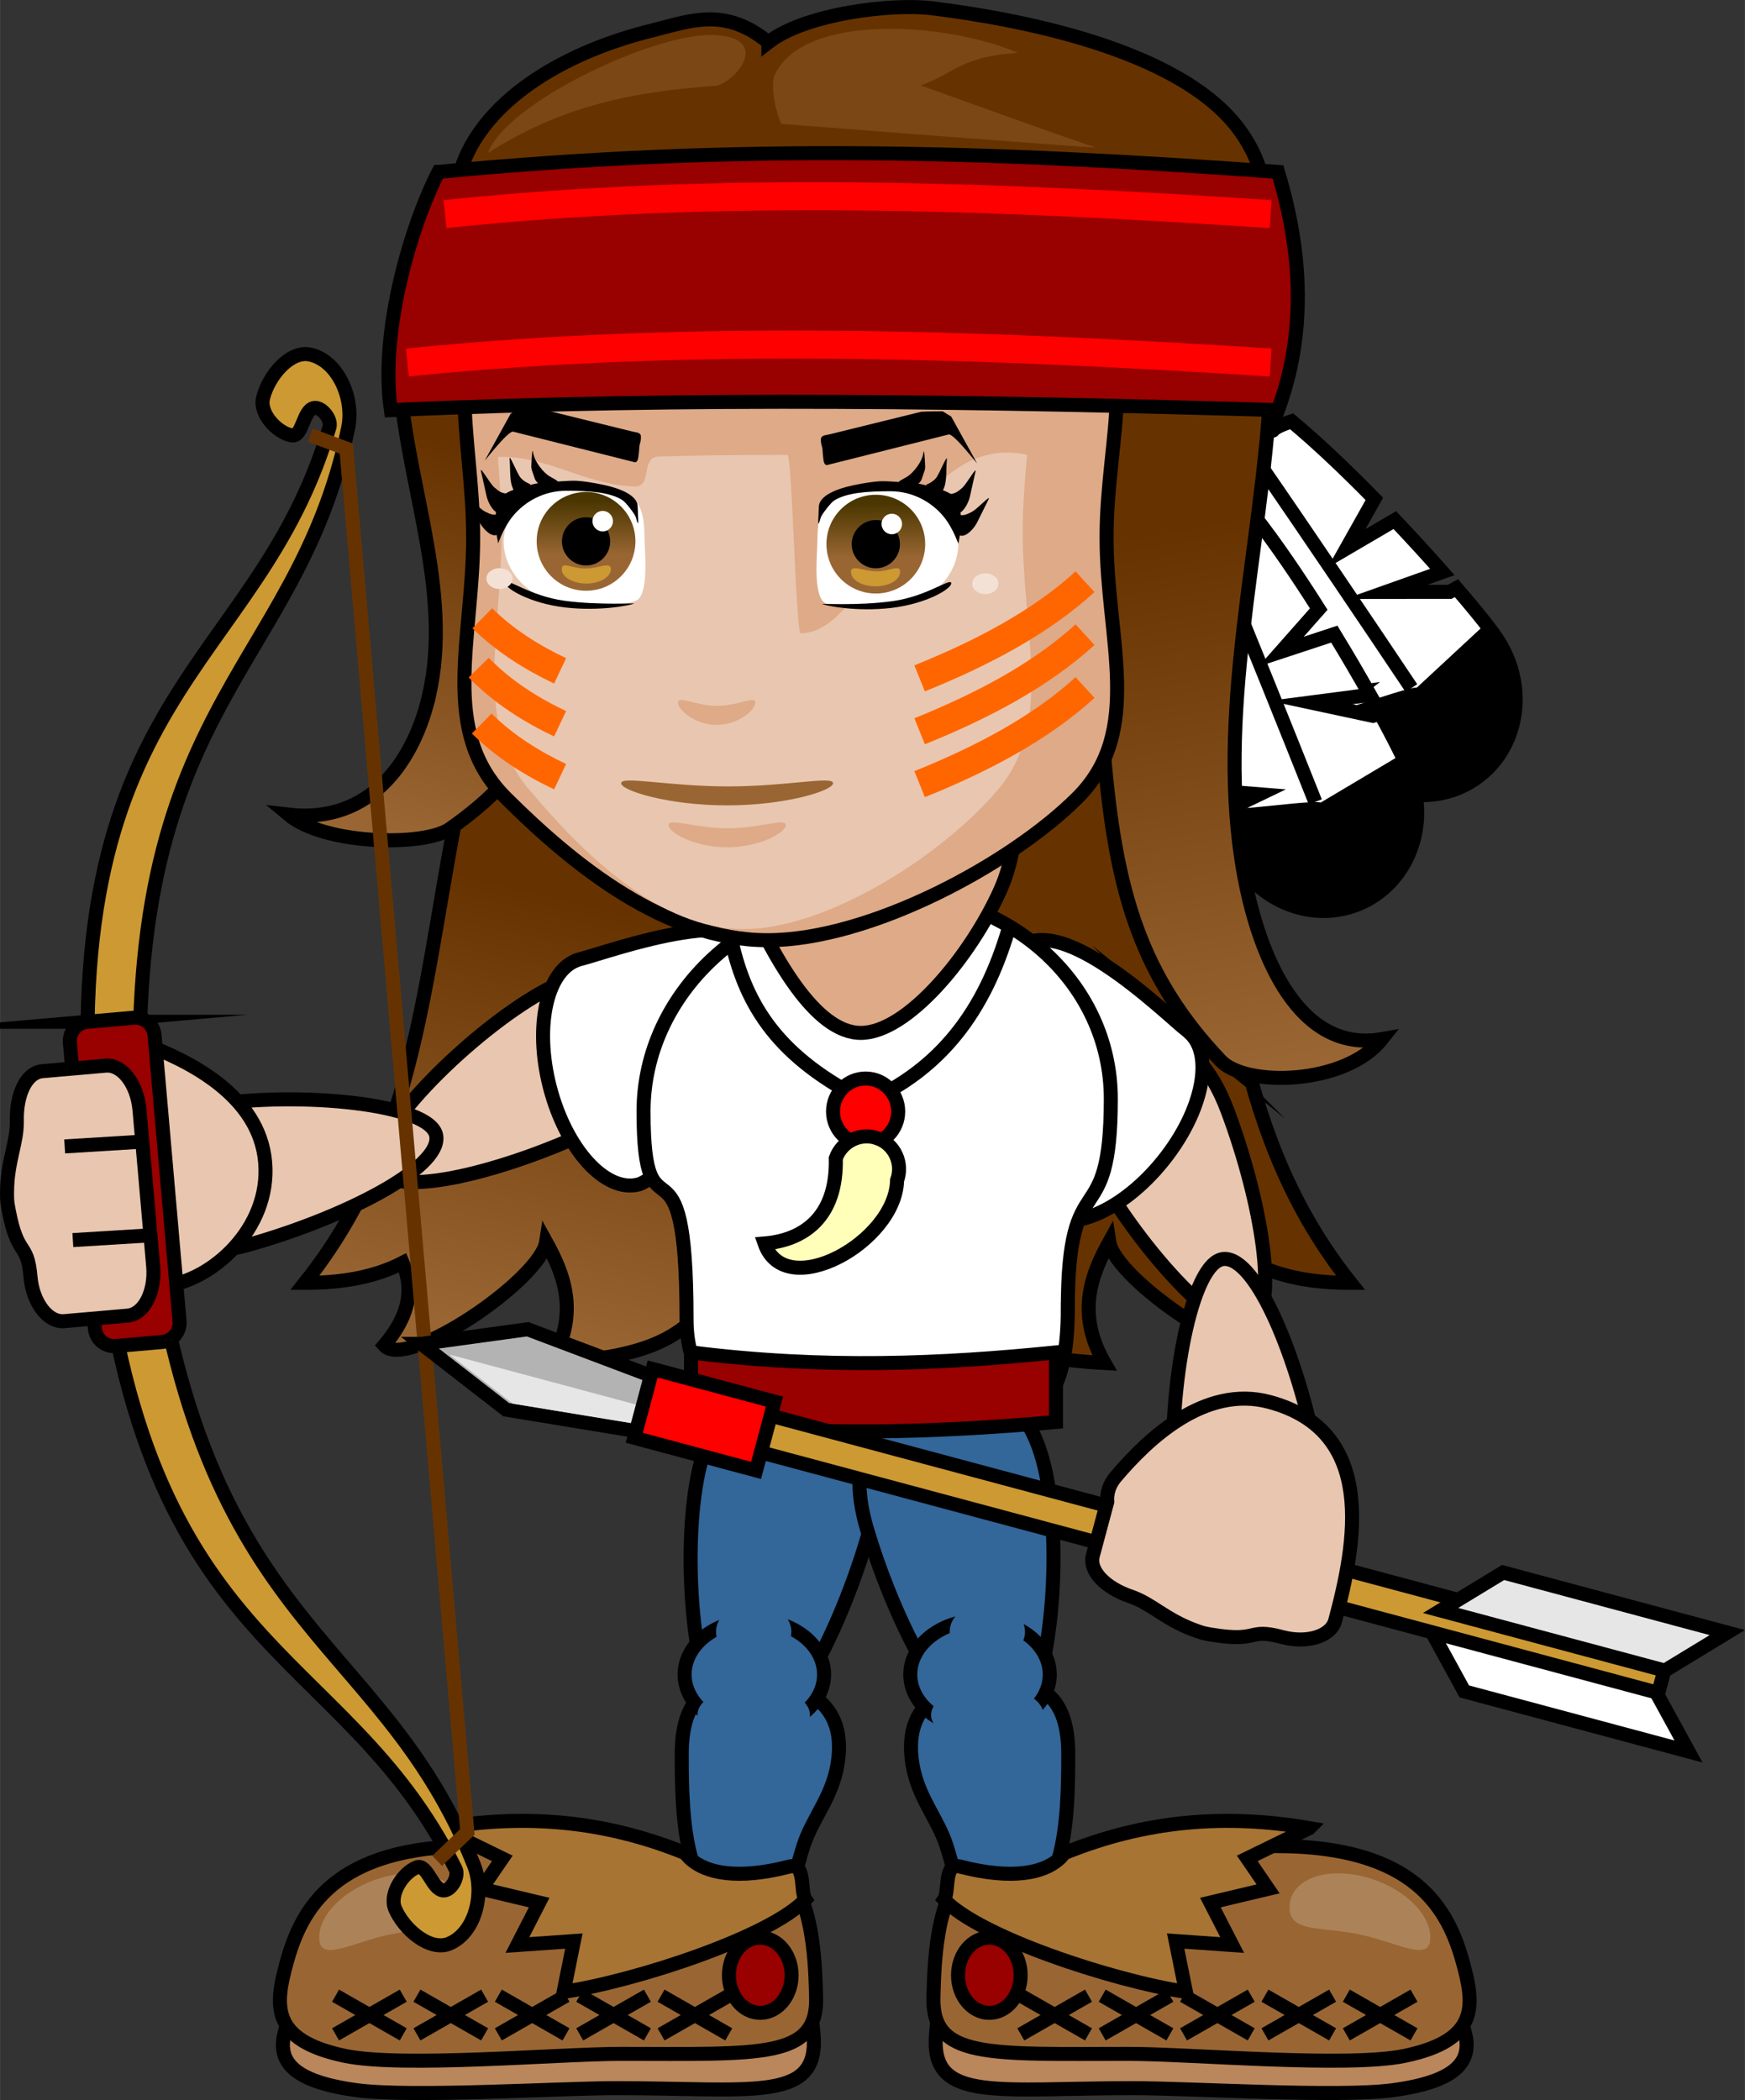 <?xml version="1.0" encoding="UTF-8"?>
<svg width="124.49mm" height="149.79mm" version="1.1" viewBox="0 0 441.1 530.77" xmlns="http://www.w3.org/2000/svg">
<rect x="0" y="0" width="441.1" height="530.77" fill="#333333" stroke="none"/>
<defs>
<clipPath id="j">
<path d="m93.414 265.57c-7.808-37.27-8.38-70.98-31.773-100.35 7.174-7e-3 13.9 1.034 19.777 4.053 2.682-6.301 0.508-11.692-3.728-16.697 4.527-5.144 31.569 13.303 32.745 20.911 3.596-6.502 6.785-14.386 0.973-24.478 38.783 2.161 21.903 16.247 57.871 23.019 1.545 38.211 3.09 76.422 4.634 114.63-26.833-7.032-53.666-14.065-80.499-21.098" clip-rule="evenodd"/>
</clipPath>
<linearGradient id="e" x1="103.3" x2="82.76" y1="245.85" y2="159.47" gradientUnits="userSpaceOnUse">
<stop stop-color="#630" offset="0"/>
<stop stop-color="#963" offset="1"/>
</linearGradient>
<clipPath id="i">
<path d="m251.57 247.73c3.035-16.616 11.185-36.149 27.882-33.231-7.349-9.294-27.482-9.745-32.583-4.377-15.946 16.783-20.947 33.645-23.343 59.006-2.492 26.372-1.621 52.954-2.432 79.431 11.942-0.919 23.883-1.837 35.825-2.756-1.783-32.691-11.232-65.867-5.35-98.073" clip-rule="evenodd"/>
</clipPath>
<linearGradient id="d" x1="237.7" x2="258.24" y1="318.03" y2="209.9" gradientUnits="userSpaceOnUse">
<stop stop-color="#630" offset="0"/>
<stop stop-color="#963" offset="1"/>
</linearGradient>
<clipPath id="h">
<path d="m86.219 281.87c-3.035-10.99-11.185-23.911-27.882-21.981 7.348-6.147 27.482-6.446 32.583-2.895 15.946 11.101 20.947 22.255 23.343 39.03 2.492 17.444 1.621 35.027 2.432 52.54-11.942-0.608-23.883-1.215-35.825-1.823 1.783-21.624 11.232-43.568 5.349-64.871" clip-rule="evenodd"/>
</clipPath>
<linearGradient id="c" x1="95.75" x2="74.61" y1="333.44" y2="259.44" gradientUnits="userSpaceOnUse">
<stop stop-color="#630" offset="0"/>
<stop stop-color="#963" offset="1"/>
</linearGradient>
<clipPath id="g">
<path d="m118.51 325.13c5.514 0 9.984-4.47 9.984-9.984 0-5.514-4.47-9.984-9.984-9.984-5.514 0-9.984 4.47-9.984 9.984 0 5.514 4.47 9.984 9.984 9.984" clip-rule="evenodd"/>
</clipPath>
<linearGradient id="b" x1="117.18" x2="117.18" y1="312.4" y2="323.39" gradientUnits="userSpaceOnUse">
<stop stop-color="#963" offset="0"/>
<stop stop-color="#4a3600" offset="1"/>
</linearGradient>
<clipPath id="f">
<path d="m177.11 324.57c-5.514 0-9.984-4.47-9.984-9.984 0-5.514 4.47-9.984 9.984-9.984 5.514 0 9.984 4.47 9.984 9.984 0 5.514-4.47 9.984-9.984 9.984" clip-rule="evenodd"/>
</clipPath>
<linearGradient id="a" x1="178.44" x2="178.43" y1="311.83" y2="322.83" gradientUnits="userSpaceOnUse">
<stop stop-color="#963" offset="0"/>
<stop stop-color="#4a3600" offset="1"/>
</linearGradient>
</defs>
<g transform="translate(-165.16 -246.98)">
<g fill="#369" fill-rule="evenodd">
<g stroke="#000" stroke-miterlimit="22.926" stroke-width="3.543">
<path d="m364.96 599.43c10.312 1.158 27.449 7.894 20.065 34.065-7.384 26.171-22.095 54.261-32.407 53.103-10.312-1.158-15.222-38.27-11.814-62.34 3.408-24.071 13.843-25.986 24.155-24.827z"/>
<path d="m355.32 671.87c9.053 0 24.685 3.013 21.506 21.26-1.44 8.263-6.276 13.365-8.536 20.276-2.731 8.35-3.473 17.739-12.97 17.646-17.359-0.169-17.835-24.434-17.835-40.776s8.783-18.405 17.835-18.405z"/>
<path d="m405.13 599.08c-10.733 1.271-28.562 8.198-20.829 34.306 7.733 26.108 23.098 54.056 33.832 52.785 10.733-1.271 15.779-38.461 12.189-62.51-3.591-24.05-14.458-25.852-25.191-24.581z"/>
<path d="m417.36 671.87c-9.053 0-24.685 3.012-21.506 21.26 1.44 8.263 6.276 13.365 8.536 20.276 2.731 8.35 3.472 17.739 12.97 17.646 17.359-0.169 17.835-24.434 17.835-40.776s-8.783-18.405-17.835-18.405z"/>
<path d="m355.84 656.48c9.736 0 17.629 6.141 17.629 13.717 0 7.575-7.893 13.717-17.629 13.717-9.736 0-17.629-6.141-17.629-13.717 0-7.576 7.893-13.717 17.629-13.717z"/>
</g>
<path d="m355.68 652.02c5.262 0 9.528 3.304 9.528 7.378 0 4.075-4.266 7.379-9.528 7.379-5.262 0-9.528-3.304-9.528-7.379 0-4.075 4.266-7.378 9.528-7.378"/>
<path d="m412.89 656.48c9.736 0 17.629 6.141 17.629 13.717 0 7.575-7.893 13.717-17.629 13.717-9.736 0-17.629-6.141-17.629-13.717 0-7.576 7.893-13.717 17.629-13.717z" stroke="#000" stroke-miterlimit="22.926" stroke-width="3.543"/>
<path d="m414.74 652.02c5.262 0 9.528 3.304 9.528 7.378 0 4.075-4.266 7.379-9.528 7.379-5.262 0-9.527-3.304-9.527-7.379 0-4.075 4.266-7.378 9.527-7.378"/>
<path d="m414.74 673.04c7.851 0 14.215 3.303 14.215 7.378 0 4.075-6.364 7.379-14.215 7.379s-14.215-3.304-14.215-7.379c0-4.075 6.364-7.378 14.215-7.378"/>
</g>
<g transform="matrix(1.25 0 0 -1.25 165.16 777.74)">
<g fill-rule="evenodd">
<g stroke="#000" stroke-miterlimit="22.926" stroke-width="2.835">
<path d="m257.19 48.162c26.688 0 30.029-17.781 35.724-27.357 5.416-9.107 7.126-16.314-11.118-18.805-11.088-1.514-40.971 0.398-52.674 0.398-26.928 0-40.369-2.86-39.903 9.907 0.156 4.275 2.673 22.822 9.469 27.271 4.532-2.739 11.481-3.018 15.596-0.182 9.542 6.577 30.226 8.767 42.906 8.767z" fill="#ba865b"/>
<path d="m258.03 51.344c28.258 0 34.876-12.82 37.827-23.607 2.345-8.573 3.274-15.642-11.773-18.805-11.567-2.431-43.383 0.398-55.775 0.398-28.512 0-40.032-1.052-39.539 11.716 0.165 4.275 0.118 21.014 7.313 25.462 4.798-2.739 12.158-3.018 16.515-0.182 10.104 6.577 32.005 5.017 45.432 5.017z" fill="#963"/>
<path d="m264.78 54.978c-4.184-2.042-8.368-4.084-12.553-6.125 1.406-2.054 2.812-4.108 4.218-6.162-3.891-0.924-7.781-1.848-11.672-2.772 1.469-2.861 2.938-5.722 4.407-8.582-3.809 0.267-7.62 0.534-11.43 0.802 0.692-3.426 1.384-6.852 2.076-10.278-14.997 2.289-41.915 11.186-48.906 18.678 1.123 1.624-0.167 7.541 3.272 6.654 10.688-2.757 16.783-1.183 19.774 1.363 0.502 0.428 0.917 0.883 1.252 1.35 16.472 6.707 32.691 7.968 49.563 5.073z" fill="#a77433"/>
<path d="m200.07 32.826c3.498 0 6.335-3.403 6.335-7.601 0-4.197-2.836-7.601-6.335-7.601s-6.335 3.403-6.335 7.601c0 4.198 2.836 7.601 6.335 7.601z" fill="#900"/>
</g>
<path d="m275.02 45.343c7.86-1.681 14.232-7.261 14.232-12.464 0-5.202-6.372-1.094-14.232 0.587-7.86 1.681-14.232 0.299-14.232 5.502 0 5.202 6.372 8.056 14.232 6.375" fill="#ac8359"/>
</g>
<g fill="none" stroke="#000" stroke-miterlimit="22.926" stroke-width="2.835">
<path d="m220.12 13.272-13.688 7.822m13.688 0-13.688-7.822"/>
<path d="m236.58 13.272-13.688 7.822m13.688 0-13.688-7.822"/>
<path d="m253.03 13.272-13.688 7.822m13.688 0-13.688-7.822"/>
<path d="m269.49 13.272-13.688 7.822m13.688 0-13.688-7.822"/>
<path d="m285.95 13.272-13.688 7.822m13.688 0-13.688-7.822"/>
</g>
<g fill-rule="evenodd">
<g stroke="#000" stroke-miterlimit="22.926" stroke-width="2.835">
<path d="m96.608 48.162c-26.688 0-30.029-17.781-35.724-27.357-5.416-9.107-7.126-16.314 11.118-18.805 11.088-1.514 40.971 0.398 52.674 0.398 26.928 0 40.369-2.86 39.903 9.907-0.156 4.275-2.673 22.822-9.469 27.271-4.532-2.739-11.481-3.018-15.596-0.182-9.542 6.577-30.226 8.767-42.906 8.767z" fill="#ba865b"/>
<path d="m95.771 51.344c-28.258 0-34.876-12.82-37.827-23.607-2.345-8.573-3.274-15.642 11.773-18.805 11.567-2.431 43.383 0.398 55.775 0.398 28.512 0 40.032-1.052 39.539 11.716-0.165 4.275-0.118 21.014-7.313 25.462-4.798-2.739-12.158-3.018-16.515-0.182-10.104 6.577-32.005 5.017-45.432 5.017z" fill="#963"/>
<path d="m89.02 54.978c4.184-2.042 8.368-4.084 12.553-6.125-1.406-2.054-2.812-4.108-4.218-6.162 3.891-0.924 7.781-1.848 11.672-2.772-1.469-2.861-2.938-5.722-4.407-8.582 3.809 0.267 7.62 0.534 11.43 0.802-0.692-3.426-1.384-6.852-2.076-10.278 14.997 2.289 41.915 11.186 48.906 18.678-1.123 1.624 0.167 7.541-3.272 6.654-10.688-2.757-16.783-1.183-19.774 1.363-0.502 0.428-0.917 0.883-1.252 1.35-16.472 6.707-32.691 7.968-49.563 5.073z" fill="#a77433"/>
<path d="m153.74 32.826c-3.498 0-6.335-3.403-6.335-7.601 0-4.197 2.836-7.601 6.335-7.601s6.335 3.403 6.335 7.601c0 4.198-2.836 7.601-6.335 7.601z" fill="#900"/>
</g>
<path d="m78.778 45.343c-7.86-1.681-14.231-7.261-14.231-12.464 0-5.202 6.372-1.094 14.232 0.587 7.86 1.681 14.232 0.299 14.232 5.502 0 5.202-6.372 8.056-14.232 6.375" fill="#ac8359"/>
</g>
<g fill="none" stroke="#000" stroke-miterlimit="22.926" stroke-width="2.835">
<path d="m133.68 13.272 13.688 7.822m-13.688 0 13.688-7.822"/>
<path d="m117.23 13.272 13.688 7.822m-13.688 0 13.688-7.822"/>
<path d="m100.77 13.272 13.688 7.822m-13.688 0 13.688-7.822"/>
<path d="m84.31 13.272 13.688 7.822m-13.688 0 13.688-7.822"/>
<path d="m67.852 13.272 13.688 7.822m-13.688 0 13.688-7.822"/>
</g>
</g>
<g transform="matrix(1.25 0 0 -1.25 165.16 777.74)" stroke="#000" stroke-miterlimit="22.926" stroke-width="2.835">
<path d="m243.24 348.22c2.591 1.754 8.073-1.07 14.72-6.205-0.46-2.763-0.772-4.851-0.513-4.447 0.425 0.661 2.429 1.409 3.752 1.843 5.307-4.423 11.132-9.979 16.718-15.677l-5.641-10.034 9.789 5.734c3.439-3.622 6.702-7.199 9.6-10.478l-11.365-4.032 12.878 3e-3s0.517 0.274 1.355 0.742c3.873-4.497 6.795-8.15 8.137-10.133 6.531-9.649 4.527-22.412-4.477-28.507-6.558-4.439-15.021-4.114-21.658 0.118l2.706 6.754-4.689-5.328c-1.681 1.358-3.203 2.994-4.488 4.894-0.791 1.168-1.916 3.063-3.265 5.495l7.276 5.649-9.637-1.273c-3.036 5.767-6.704 13.213-10.206 21.005 0.885 1.064 2.397 2.752 3.195 2.905 0.513 0.099-1.972 0.667-5.069 1.34-7.772 17.913-13.942 36.366-9.119 39.631z" fill-rule="evenodd"/>
<path d="m243.24 348.22c2.591 1.754 8.073-1.07 14.72-6.205-0.46-2.763-0.772-4.851-0.513-4.447 0.425 0.661 2.429 1.409 3.752 1.843 5.307-4.423 11.132-9.979 16.718-15.677l-5.641-10.034 9.789 5.734c3.439-3.622 6.702-7.199 9.6-10.478l-11.365-4.032 12.878 3e-3s0.517 0.274 1.355 0.742c2.879-3.343 5.232-6.219 6.802-8.29l-14.32-13.28c-0.599 0.997-19.457-6.5-20.219-5.128l7.276 5.649-9.637-1.273c-3.036 5.767-6.704 13.213-10.206 21.005 0.885 1.064 2.397 2.752 3.195 2.905 0.513 0.099-1.972 0.667-5.069 1.34-7.772 17.913-13.942 36.366-9.119 39.631z" fill="#fff" fill-rule="evenodd"/>
<path d="m237.74 353.97c2.002-0.16 47.686-68.494 47.686-68.494" fill="none"/>
<path d="m237.9 332.67c2.901 1.171 7.669-2.74 13.091-9.155-1.029-2.604-1.772-4.58-1.434-4.241 0.554 0.558 2.671 0.868 4.055 1.015 4.262-5.437 8.791-12.092 13.058-18.835l-7.62-8.627 10.774 3.553c2.603-4.263 5.043-8.444 7.188-12.259l-11.958-1.558 12.592-2.698s0.564 0.159 1.481 0.441c2.843-5.21 4.934-9.394 5.831-11.615 4.362-10.805-0.275-22.863-10.357-26.933-7.343-2.965-15.55-0.872-21.151 4.658l4.062 6.036-5.702-4.226c-1.359 1.681-2.503 3.599-3.362 5.726-0.528 1.308-1.231 3.397-2.04 6.058l8.3 3.997-9.69 0.777c-1.759 6.275-3.783 14.325-5.572 22.679 1.089 0.855 2.921 2.188 3.733 2.171 0.522-0.011-1.788 1.066-4.675 2.373-3.842 19.145-6.004 38.482-0.602 40.662z" fill-rule="evenodd"/>
<path d="m237.9 332.67c2.901 1.171 7.669-2.74 13.091-9.155-1.029-2.604-1.772-4.58-1.434-4.241 0.554 0.558 2.671 0.868 4.055 1.015 4.262-5.437 8.791-12.092 13.058-18.835l-7.62-8.627 10.774 3.553c2.603-4.263 5.043-8.444 7.188-12.259l-11.958-1.558 12.592-2.698s0.564 0.159 1.481 0.441c2.114-3.873 3.812-7.179 4.912-9.533l-16.786-9.99c-0.377 1.1-20.388-2.274-20.845-0.772l8.3 3.997-9.69 0.777c-1.759 6.275-3.783 14.325-5.572 22.679 1.089 0.855 2.921 2.188 3.733 2.171 0.522-0.011-1.788 1.066-4.675 2.373-3.842 19.145-6.004 38.482-0.602 40.662z" fill="#fff" fill-rule="evenodd"/>
<path d="m233.73 339.44c1.924-0.577 32.257-76.973 32.257-76.973" fill="none"/>
</g>
<path d="m466.85 445.78c9.76 46.588 10.475 88.716 39.716 125.43-8.968 9e-3 -17.375-1.292-24.721-5.066-3.353 7.877-0.635 14.615 4.66 20.871-5.659 6.43-39.461-16.629-40.932-26.139-4.495 8.127-8.482 17.982-1.216 30.597-48.479-2.701-27.379-20.308-72.339-28.773-1.931-47.764-3.862-95.527-5.793-143.29 33.541 8.791 67.083 17.582 100.62 26.372z" fill="#630" fill-rule="evenodd" stroke="#000" stroke-miterlimit="22.926" stroke-width="3.543"/>
<g transform="matrix(1.25 0 0 -1.25 165.16 777.74)">
<g clip-path="url(#j)">
<path d="m93.414 265.57c-7.808-37.27-8.38-70.98-31.773-100.35 7.174-7e-3 13.9 1.034 19.777 4.053 2.682-6.301 0.508-11.692-3.728-16.697 4.527-5.144 31.569 13.303 32.745 20.911 3.596-6.502 6.785-14.386 0.973-24.478 38.783 2.161 21.903 16.247 57.871 23.019 1.545 38.211 3.09 76.422 4.634 114.63-26.833-7.032-53.666-14.065-80.499-21.098" fill="url(#e)" fill-rule="evenodd"/>
</g>
</g>
<path d="m281.93 445.78c-9.76 46.588-10.475 88.716-39.716 125.43 8.968 9e-3 17.374-1.292 24.721-5.066 3.353 7.877 0.635 14.615-4.66 20.871 5.659 6.43 39.461-16.629 40.932-26.139 4.495 8.127 8.482 17.982 1.216 30.597 48.479-2.701 27.379-20.308 72.339-28.773 1.931-47.764 3.862-95.527 5.793-143.29-33.541 8.791-67.083 17.582-100.62 26.372z" fill="none" stroke="#000" stroke-miterlimit="22.926" stroke-width="3.543"/>
<g transform="matrix(1.25 0 0 -1.25 165.16 777.74)">
<g clip-path="url(#i)">
<path d="m251.57 247.73c3.035-16.616 11.185-36.149 27.882-33.231-7.349-9.294-27.482-9.745-32.583-4.377-15.946 16.783-20.947 33.645-23.343 59.006-2.492 26.372-1.621 52.954-2.432 79.431 11.942-0.919 23.883-1.837 35.825-2.756-1.783-32.691-11.232-65.867-5.35-98.073" fill="url(#d)" fill-rule="evenodd"/>
</g>
</g>
<path d="m479.62 468.07c3.794 20.77 13.982 45.187 34.853 41.539-9.186 11.617-34.353 12.182-40.729 5.471-19.933-20.979-26.183-42.057-29.179-73.758-3.115-32.964-2.026-66.193-3.039-99.289 14.927 1.148 29.854 2.296 44.781 3.445-2.229 40.864-14.04 82.334-6.687 122.59z" fill="none" stroke="#000" stroke-miterlimit="22.926" stroke-width="3.543"/>
<g transform="matrix(1.25 0 0 -1.25 165.16 777.74)">
<g clip-path="url(#h)">
<path d="m86.219 281.87c-3.035-10.99-11.185-23.911-27.882-21.981 7.348-6.147 27.482-6.446 32.583-2.895 15.946 11.101 20.947 22.255 23.343 39.03 2.492 17.444 1.621 35.027 2.432 52.54-11.942-0.608-23.883-1.215-35.825-1.823 1.783-21.624 11.232-43.568 5.349-64.871" fill="url(#c)" fill-rule="evenodd"/>
</g>
</g>
<path d="m272.94 425.4c-3.794 13.738-13.982 29.889-34.853 27.476 9.186 7.684 34.353 8.057 40.728 3.619 19.933-13.877 26.183-27.819 29.179-48.787 3.115-21.804 2.026-43.783 3.039-65.675-14.927 0.76-29.854 1.519-44.781 2.279 2.229 27.03 14.04 54.46 6.687 81.088z" fill="none" stroke="#000" stroke-miterlimit="22.926" stroke-width="3.543"/>
<g fill="#e9c6af" fill-rule="evenodd" stroke="#000" stroke-miterlimit="22.926" stroke-width="3.543">
<path d="m328.41 500.59c4.455 7.082 8.496 21.608-13.56 32.011-22.055 10.403-49.193 17.346-53.647 10.264-4.455-7.082 18.97-31.406 37.529-43.08 18.558-11.674 25.223-6.277 29.678 0.805z"/>
<path d="m444.68 511.59c7.424-3.857 22.233-6.69 30.787 16.146 8.553 22.837 13.241 50.453 5.816 54.31-7.424 3.857-29.739-21.49-39.847-40.945-10.108-19.456-4.181-25.655 3.244-29.511z"/>
<path d="m196.98 546.27c1.285 8.267 7.766 21.881 31.236 15.26 23.47-6.62 48.504-19.186 47.219-27.453-1.284-8.267-34.922-11.254-56.587-7.887s-23.153 11.813-21.868 20.08z"/>
<path d="m480.18 644.37c8.344-0.601 22.445-5.939 17.778-29.874-4.667-23.935-15.131-49.918-23.476-49.318-8.345 0.6-14.089 33.878-12.515 55.746 1.573 21.868 9.868 24.047 18.213 23.446z"/>
</g>
<g fill="#fff" fill-rule="evenodd" stroke="#000" stroke-miterlimit="22.926" stroke-width="3.543">
<path d="m465.53 507.74c6.667 5.361 3.818 19.969-6.362 32.627s-23.836 18.573-30.503 13.212c-6.666-5.361-17.474-53.027-7.294-65.685s37.493 14.485 44.159 19.846z"/>
<path d="m311.78 489.4c-8.282 2.142-11.699 16.627-7.632 32.354 4.067 15.726 14.078 26.738 22.361 24.596 8.283-2.142 37.753-41.133 33.686-56.86-4.067-15.726-40.132-2.232-48.414-0.09z"/>
<path d="m435.08 577.91c0 37.853-21.22 28.651-47.833 29.365-26.613 0.714-48.542-2.58-48.542-26.779 0-51.507-10.875-17.367-10.875-52.62 0-29.66 26.443-54.415 59.063-55.291 32.62-0.875 59.063 22.46 59.063 52.121 0 35.254-10.875 15.351-10.875 53.204z"/>
</g>
<path d="m339.84 588.79c33.72 4.25 63.535 2.911 92.25 0v17.582c-31.185 2.766-62.065 3.593-92.25 0v-17.582z" fill="#900" fill-rule="evenodd" stroke="#000" stroke-miterlimit="22.926" stroke-width="3.543"/>
<path d="m355.68 673.04c7.851 0 14.215 3.303 14.215 7.378 0 4.075-6.364 7.379-14.215 7.379s-14.215-3.304-14.215-7.379c0-4.075 6.364-7.378 14.215-7.378" fill="#369" fill-rule="evenodd"/>
<path d="m350.11 484.98c3.673 16.22 11.752 29.398 34.248 40.478 18.302-8.213 29.597-22.426 35.868-44.088" fill="none" stroke="#000" stroke-miterlimit="22.926" stroke-width="3.543"/>
<g fill-rule="evenodd">
<g stroke="#000" stroke-miterlimit="22.926" stroke-width="3.543">
<path d="m383.97 519.57c4.548 0 8.235 3.731 8.235 8.333 0 4.603-3.687 8.333-8.235 8.333-4.548 0-8.235-3.731-8.235-8.333s3.687-8.333 8.235-8.333z" fill="#f00"/>
<path d="m387.01 534.68c4.277 1.546 6.476 6.308 4.912 10.636-0.341 15.558-28.246 30.972-33.49 15.937 9.652-0.801 18.367-6.437 18.001-21.536 1.565-4.328 6.3-6.583 10.578-5.038z" fill="#ffffba"/>
<path d="m382.77 313.11c11.603 0 27.584 10.424 35.187 27.274 7.603 16.85 3.323 40.13 3.323 65.844s4.279 48.994-3.323 65.844c-7.603 16.85-23.584 35.967-35.187 35.967s-22.108-19.118-29.711-35.967c-7.603-16.85-3.714-40.13-3.714-65.844 0-25.713-3.89-48.994 3.714-65.844 7.603-16.85 18.108-27.274 29.711-27.274z" fill="#deaa87"/>
<path d="m359.16 289.68c25.826 0 61.397 10.424 78.321 27.274s7.397 40.13 7.397 65.844 9.527 48.994-7.397 65.844c-16.924 16.85-52.495 35.967-78.321 35.967s-49.209-19.118-66.133-35.967c-16.923-16.85-8.266-40.13-8.266-65.844s-8.658-48.994 8.266-65.844c16.924-16.851 40.306-27.274 66.133-27.274z" fill="#deaa87"/>
</g>
<path d="m353.16 289.68c11.888 0 26.285 3.216 39.102 8.957-24.48-0.361-49.03 0.051-74.816 1.506 10.674-6.681 22.824-10.463 35.714-10.463zm71.625 72.246c-0.549 6.294-1.097 12.827-1.097 19.529 0 25.344 7.838 48.288-6.086 64.895-13.925 16.606-43.193 35.449-64.443 35.449s-40.489-18.842-54.415-35.449c-13.924-16.607-6.801-39.551-6.801-64.895 0-6.513-0.47-12.867-0.933-18.996 12.592-0.393 22.133 7.167 34.66 7.458 4.378 0.101 1.426-7.379 5.855-7.538 11.174-0.4 19.902-0.388 32.648-0.445 1.255-5e-3 2.138 45.095 3.396 45.091 18.5-0.05 27.472-51.589 57.215-45.099" fill="#e9c6af"/>
<path d="m359.38 257.68c9.359-7.295 31.322-9.849 41.234-8.63 21.1 2.595 62.956 10.136 77.972 30.932 4.1 5.678 6.368 11.922 6.368 18.476 0 6.554-2.268 12.797-6.368 18.476-4.1 5.678-10.034 10.793-17.365 15.087-7.331 4.295-16.061 7.771-25.755 10.172-9.694 2.402-62.905 3.73-74.092 3.73-11.188 0-21.846-1.328-31.54-3.73-9.694-2.402-18.424-5.878-25.755-10.172-7.332-4.295-13.265-9.409-17.365-15.087-4.1-5.678-6.368-11.922-6.368-18.476 0-6.553 2.267-12.797 6.368-18.476 4.1-5.678 10.033-10.792 17.365-15.087 7.331-4.295 16.062-7.771 25.755-10.172 9.694-2.401 18.524-6.162 29.546 2.956z" fill="#630" stroke="#000" stroke-miterlimit="22.926" stroke-width="3.543"/>
<path d="m301.79 350.33 23.31 5.74c0.788 0.194 1.542 0.151 1.944 0.74 0.267 0.391 0.077 1.696-0.087 2.172-0.308 0.889-0.148 1.74-0.456 3.672-0.198 1.245-0.83 1.167-0.83 1.167l-30.794-7.742c-1.31-0.33-7.82 8.248-7.123 7.197l6.481-11.726 2.165-1.321s4.043 0.021 5.391 0.101v-3.8e-4z"/>
<path d="m398.05 351.04-23.309 5.74c-0.788 0.194-1.543 0.151-1.945 0.74-0.267 0.391-0.078 1.696 0.087 2.172 0.308 0.889 0.148 1.74 0.456 3.672 0.198 1.245 0.83 1.166 0.83 1.166l30.794-7.742c1.31-0.33 7.82 8.248 7.124 7.197l-6.481-11.726-2.165-1.321s-4.043 0.021-5.391 0.101v-3.7e-4z"/>
<path d="m309.34 370.18c5.687 0.028 13.286 0.293 16.652 3.748 2.309 2.37 1.998 7.877 2.148 11.042 0.16 3.377 0.839 12.804-2.36 13.885-4.97 1.679-10.631 0.876-16.124 0.818-9.585-0.102-16.816-7.428-17.182-15.279-0.367-7.851 7.279-14.263 16.867-14.215" fill="#fff"/>
<path d="m390.51 370.89c-5.686 0.028-13.286 0.293-16.652 3.748-2.309 2.37-1.998 7.877-2.148 11.042-0.16 3.377-0.839 12.804 2.36 13.885 4.97 1.678 10.631 0.876 16.125 0.817 9.585-0.102 16.815-7.428 17.183-15.279 0.367-7.851-7.279-14.263-16.867-14.215" fill="#fff"/>
<path d="m291.13 372.96s0.266-0.224 0.717-0.539c0.81-0.567 2.216-1.43 3.75-1.832 1.899-0.497 4.701-1.562 7.187-1.676 2.25-0.103 5.943-0.516 8.146-0.414 1.477 0.069 4.105 0.453 6.759 1.017 4.279 0.911 8.596 2.654 8.662 5.46 0.077 3.317 0.484 6.128-0.509 2.625-0.175-0.618-2.465-3.663-3.368-4.234-3.174-2.008-8.443-2.351-14.201-2.351-5.644 0-10.435 2.744-13.412 6.337-2.664 3.214-3.814 7.351-3.814 6.861s-0.694-2.928-0.674-5.471c0.022-2.839 0.759-5.785 0.759-5.785"/>
<path d="m299.89 361.27c0.335 2.449 2.784 5.287 4.141 6.065l1.585 0.907c1.357 0.777 0.587 1.959-1.188 1.959-1.776 0-3.682-0.896-4.141-2.391l-0.724-2.132-0.101-0.555s-6e-3 -0.265 5e-3 -0.563c0.053-1.325 0.228-4.726 0.424-3.29h-3.7e-4z"/>
<path d="m296.73 367.7c0.93 1.119 2.481 1.657 2.481 1.657l-0.36 0.802c-0.663 1.477-0.635 4.398-1.786 4.398-1.151 0-1.176-1.556-2.369-4.398-0.771-1.837-0.5-4.772-0.732-7.173-0.154-1.591 1.881 3.648 2.767 4.713v2.5e-4z"/>
<path d="m290.2 370.25c1.299 1.081 1.63 1.361 3.769 1.601v0.567c0 1.564-0.887 4.249-2.495 4.249-1.609 0-2.969-2.723-3.311-4.249l-1.426-6.373c-0.342-1.526 2.227 3.176 3.463 4.205h3.8e-4z"/>
<path d="m287.78 376.29c1.519 0.741 1.907 0.934 4.042 0.659l0.135 0.551c0.372 1.52 0.148 4.339-1.414 4.721-1.563 0.382-3.531-1.939-4.226-3.341l-2.9-5.851c-0.695-1.402 2.918 2.556 4.363 3.261"/>
<path d="m307.81 398.81c8.899 1.208 18.194 0.516 17.598 0.741-1.145 0.433-8.564 1.976-17.39 0.96-8.826-1.016-15.282-4.831-15.147-6.271 0.135-1.44 6.13 3.374 14.939 4.57"/>
<path d="m407.36 373.08s-0.266-0.224-0.717-0.539c-0.81-0.567-2.216-1.431-3.75-1.832-1.899-0.497-4.701-1.563-7.187-1.676-2.25-0.103-5.943-0.516-8.146-0.414-1.477 0.069-4.105 0.453-6.759 1.017-4.279 0.911-8.596 2.654-8.662 5.46-0.077 3.317-0.485 6.128 0.509 2.626 0.175-0.619 2.465-3.663 3.368-4.234 3.175-2.008 8.443-2.351 14.202-2.351 5.644 0 10.435 2.744 13.412 6.336 2.663 3.214 3.814 7.352 3.814 6.862 0-0.49 0.694-2.928 0.674-5.471-0.022-2.839-0.759-5.785-0.759-5.785"/>
<path d="m398.59 361.4c-0.335 2.449-2.784 5.287-4.141 6.065l-1.585 0.907c-1.357 0.777-0.587 1.959 1.188 1.959 1.776 0 3.682-0.896 4.141-2.391l0.724-2.132 0.101-0.555s7e-3 -0.265-5e-3 -0.563c-0.053-1.325-0.228-4.727-0.424-3.29h3.8e-4z"/>
<path d="m401.75 367.83c-0.93 1.119-2.481 1.658-2.481 1.658l0.36 0.802c0.663 1.477 0.635 4.399 1.786 4.399 1.151 0 1.176-1.556 2.369-4.399 0.771-1.837 0.5-4.772 0.733-7.172 0.154-1.592-1.882 3.647-2.767 4.712v2.5e-4z"/>
<path d="m408.28 370.38c-1.299 1.081-1.63 1.361-3.769 1.601v0.567c0 1.564 0.887 4.25 2.495 4.25 1.609 0 2.969-2.723 3.311-4.25l1.426-6.373c0.342-1.526-2.227 3.176-3.463 4.205h-3.7e-4z"/>
<path d="m410.7 376.42c-1.519 0.742-1.906 0.935-4.042 0.659l-0.134 0.551c-0.372 1.519-0.148 4.338 1.414 4.721 1.562 0.382 3.531-1.939 4.225-3.341l2.9-5.851c0.694-1.401-2.918 2.556-4.364 3.261"/>
<path d="m390.67 398.93c-8.899 1.208-18.194 0.516-17.598 0.741 1.145 0.432 8.564 1.976 17.39 0.96 8.826-1.016 15.282-4.831 15.147-6.271-0.135-1.439-6.13 3.375-14.939 4.57"/>
</g>
<g transform="matrix(1.25 0 0 -1.25 165.16 777.74)">
<g clip-path="url(#g)">
<path d="m118.51 325.13c5.514 0 9.984-4.47 9.984-9.984 0-5.514-4.47-9.984-9.984-9.984-5.514 0-9.984 4.47-9.984 9.984 0 5.514 4.47 9.984 9.984 9.984" fill="url(#b)" fill-rule="evenodd"/>
</g>
<g clip-path="url(#f)">
<path d="m177.11 324.57c-5.514 0-9.984-4.47-9.984-9.984 0-5.514 4.47-9.984 9.984-9.984 5.514 0 9.984 4.47 9.984 9.984 0 5.514-4.47 9.984-9.984 9.984" fill="url(#a)" fill-rule="evenodd"/>
</g>
</g>
<g fill-rule="evenodd">
<path d="m313.3 377.71c3.367 0 6.096 2.729 6.096 6.096 0 3.366-2.729 6.096-6.096 6.096-3.366 0-6.096-2.729-6.096-6.096 0-3.367 2.729-6.096 6.096-6.096"/>
<path d="m386.55 378.42c-3.366 0-6.096 2.729-6.096 6.096 0 3.366 2.729 6.096 6.096 6.096 3.367 0 6.096-2.729 6.096-6.096 0-3.367-2.729-6.096-6.096-6.096"/>
<path d="m317.51 376.11c1.432 0 2.593 1.161 2.593 2.593 0 1.432-1.161 2.593-2.593 2.593-1.432 0-2.593-1.161-2.593-2.593 0-1.432 1.161-2.593 2.593-2.593" fill="#fff"/>
<path d="m390.59 376.82c-1.432 0-2.593 1.161-2.593 2.593 0 1.432 1.161 2.593 2.593 2.593 1.432 0 2.593-1.161 2.593-2.593 0-1.432-1.161-2.593-2.593-2.593" fill="#fff"/>
<path d="m313.1 390.66c3.428 0 6.473-1.862 6.473 0.155 0 2.017-2.779 3.652-6.207 3.652-3.428 0-6.207-1.635-6.207-3.652 0-2.017 2.513-0.155 5.941-0.155" fill="#c93"/>
<path d="m386.74 391.37c-3.428 0-6.473-1.862-6.473 0.155 0 2.017 2.779 3.652 6.207 3.652 3.428 0 6.206-1.635 6.206-3.652 0-2.017-2.513-0.155-5.941-0.155" fill="#c93"/>
<path d="m276 290.43c76.61-7.291 138.81-5.299 212.21 0 6.282 20.778 7.078 40.936 0 60.204-74.126-2.162-148.52-3.387-224.25 0-2.915-20.068 5.203-46.93 12.04-60.204z" fill="#900" stroke="#000" stroke-miterlimit="22.926" stroke-width="3.543"/>
<path d="m346.42 425.39c5.393 0 9.664-2.711 9.664-0.817s-4.372 5.609-9.765 5.609-9.765-3.715-9.765-5.609 4.473 0.817 9.866 0.817" fill="#deaa87"/>
<path d="m349.11 456.33c8.19 0 14.676-2.711 14.676-0.817s-6.639 5.609-14.829 5.609-14.829-3.715-14.829-5.609 6.792 0.817 14.982 0.817" fill="#deaa87"/>
<path d="m349.23 445.74c14.792 0 26.508-2.711 26.508-0.817s-11.992 5.609-26.784 5.609c-14.793 0-26.785-3.714-26.785-5.609s12.268 0.817 27.061 0.817" fill="#963"/>
<path d="m414.23 391.88c1.831 0 3.314 1.178 3.314 2.631 0 1.453-1.484 2.632-3.314 2.632-1.83 0-3.314-1.178-3.314-2.632 0-1.453 1.484-2.631 3.314-2.631" fill="#f3e1d5"/>
<path d="m291.41 390.58c1.831 0 3.314 1.178 3.314 2.632 0 1.453-1.484 2.631-3.314 2.631-1.83 0-3.314-1.178-3.314-2.631 0-1.454 1.484-2.632 3.314-2.632" fill="#f3e1d5"/>
</g>
<g fill="none" stroke-miterlimit="22.926" stroke-width="7.087">
<g stroke="#f60">
<path d="m397.62 418.43c15.762-6.351 30.53-14.107 41.816-24.418"/>
<path d="m306.74 416.53c-7.103-3.367-13.87-7.591-19.671-13.28m19.671 26.653c-7.474-3.543-14.575-8.035-20.571-14.183m20.571 27.557c-7.163-3.396-13.985-7.663-19.818-13.425"/>
<path d="m397.62 431.8c15.762-6.351 30.53-14.107 41.816-24.418"/>
<path d="m397.62 445.17c15.762-6.351 30.53-14.107 41.816-24.418"/>
</g>
<path d="m277.65 301.1c69.278-7.289 138.89-4.628 208.71 0" stroke="#f00"/>
<path d="m268.14 338.59c72.434-7.289 145.22-4.628 218.22 0" stroke="#f00"/>
</g>
<path d="m360.8 266.33c7.06-16.567 44.501-13.519 61.642-5.986-14.649 0.891-16.374 5.476-24.561 8.215 0 0 42.24 15.262 44.266 15.668 2.026 0.405-79.524-5.941-79.524-5.941s-2.843-6.621-1.824-11.955zm-72.304 19.3c4.74-12.78 42.034-30.276 56.826-29.803 14.792 0.474 6.388 11.404 0.958 12.841-26.596 1.721-42.433 7.319-57.785 16.962" fill="#7b4815" fill-rule="evenodd"/>
<path d="m201.07 510.65c11.58 4.275 29.621 13.081 31.104 30.027 1.482 16.946-13.806 30.295-25.735 31.338-11.929 1.044-22.801-11.847-24.283-28.793-1.482-16.945 7.334-36.848 18.914-32.572z" fill="#e9c6af" fill-rule="evenodd" stroke="#000" stroke-miterlimit="22.926" stroke-width="3.543"/>
<g transform="matrix(1.25 0 0 -1.25 165.16 777.74)" stroke-miterlimit="22.926" stroke-width="2.835">
<g fill-rule="evenodd" stroke="#000">
<path d="m18.908 190.18c0.344-3.678 10.327-3.192 10.068 0.493-6.458 91.666 30.804 96.39 41.42 147.39 1.26 6.052-2.073 13.578-7.647 14.845-4.131 0.939-8.534-4.396-9.571-8.853-0.727-3.128 2.855-6.928 5.772-7.479 2.246-0.424 2.287 5.05 4.509 5.535 1.528 0.333 3.636-2.235 3.159-3.861-14.619-49.85-56.614-52.97-47.71-148.06z" fill="#c93"/>
<path d="m19.426 184.26c-0.299 3.682 9.616 4.937 10 1.263 9.557-91.395 47.074-89.576 66.385-137.96 2.292-5.741 0.316-13.731-4.953-15.947-3.906-1.642-9.168 2.848-10.963 7.056-1.26 2.954 1.609 7.318 4.386 8.368 2.138 0.808 3.129-4.576 5.401-4.667 1.562-0.063 3.193 2.833 2.441 4.351-23.053 46.56-64.952 42.338-72.696 137.54z" fill="#c93"/>
<path d="m17.662 218.01 9.367 0.82c2.132 0.186 4.028-1.405 4.215-3.536l5.058-57.813c0.186-2.132-1.405-4.028-3.537-4.215l-9.367-0.82c-2.132-0.187-4.028 1.405-4.214 3.536l-5.058 57.813c-0.186 2.132 1.405 4.028 3.537 4.215z" fill="#900"/>
</g>
<path d="m62.763 336.62 7.263-2.72 24.47-279.7-6.096-5.846" fill="none" stroke="#630"/>
</g>
<g transform="matrix(1.25 0 0 -1.25 165.16 777.74)" stroke="#000" stroke-miterlimit="22.926" stroke-width="2.835">
<path d="m8.555 208.02 12.83 1.123c3.293 0.288 6.361-3.741 6.817-8.954l2.764-31.591c0.456-5.213-1.865-9.713-5.159-10.002l-12.831-1.12c-3.294-0.288-6.361 3.741-6.817 8.954-0.641 7.325-2.576 3.781-4.408 13.471-0.326 1.723-0.345 2.034-0.331 3.788 0.05 6.261 2.071 9.865 1.976 14.332-0.111 5.214 1.865 9.713 5.159 10.001z" fill="#e9c6af" fill-rule="evenodd"/>
<path d="m13.071 192.81 14.971 0.92" fill="none"/>
<path d="m14.728 173.87 14.971 0.92" fill="none"/>
</g>
<g transform="matrix(1.25 0 0 -1.25 165.16 777.74)" fill-rule="evenodd">
<g stroke="#000" stroke-miterlimit="22.926" stroke-width="2.835">
<path d="m289.02 95.583 7.105-12.968 45.345-12.15-7.105 12.968-45.345 12.15z" fill="#fff"/>
<path d="m106.45 143.65 1.989 7.424 228.9-61.333-1.989-7.424-228.9 61.333z" fill="#c93"/>
<path d="m291.33 98.982 12.637 7.678 45.345-12.15-12.637-7.678-45.345 12.15z" fill="#e6e6e6"/>
</g>
<path d="m85.208 152.89 21.5 2.953 30.432-11.483-1.347-5.025-1.346-5.025-16.048 2.636-16.048 2.636-8.572 6.654-8.572 6.654z" fill="#b3b3b3" stroke="#000" stroke-miterlimit="22.926" stroke-width="2.835"/>
<path d="m90.891 150.73 37.74-10.113-1.005-3.749-11.973 1.967-11.973 1.966-6.395 4.964-6.395 4.964z" fill="#e6e6e6"/>
<path d="m128.26 133.9 3.727 13.909 24.631-6.6-3.727-13.909-24.631 6.6z" fill="#f00" stroke="#000" stroke-miterlimit="22.926" stroke-width="2.835"/>
<path d="m225.61 125.98c6.383 7.536 17.938 18.688 31.083 15.166 21.87-5.86 17.505-28.585 13.323-44.193-0.856-3.193-5.691-4.698-10.746-3.344-7.102 1.903-4.434-1.128-14.166 0.465-1.73 0.283-2.029 0.371-3.673 0.984-5.867 2.188-8.562 5.32-12.792 6.759-4.938 1.679-8.489 5.074-7.634 8.268l2.905 10.842c-0.114 1.799 0.401 3.519 1.699 5.052z" fill="#e9c6af" stroke="#000" stroke-miterlimit="22.926" stroke-width="2.835"/>
</g>
</g>
</svg>
